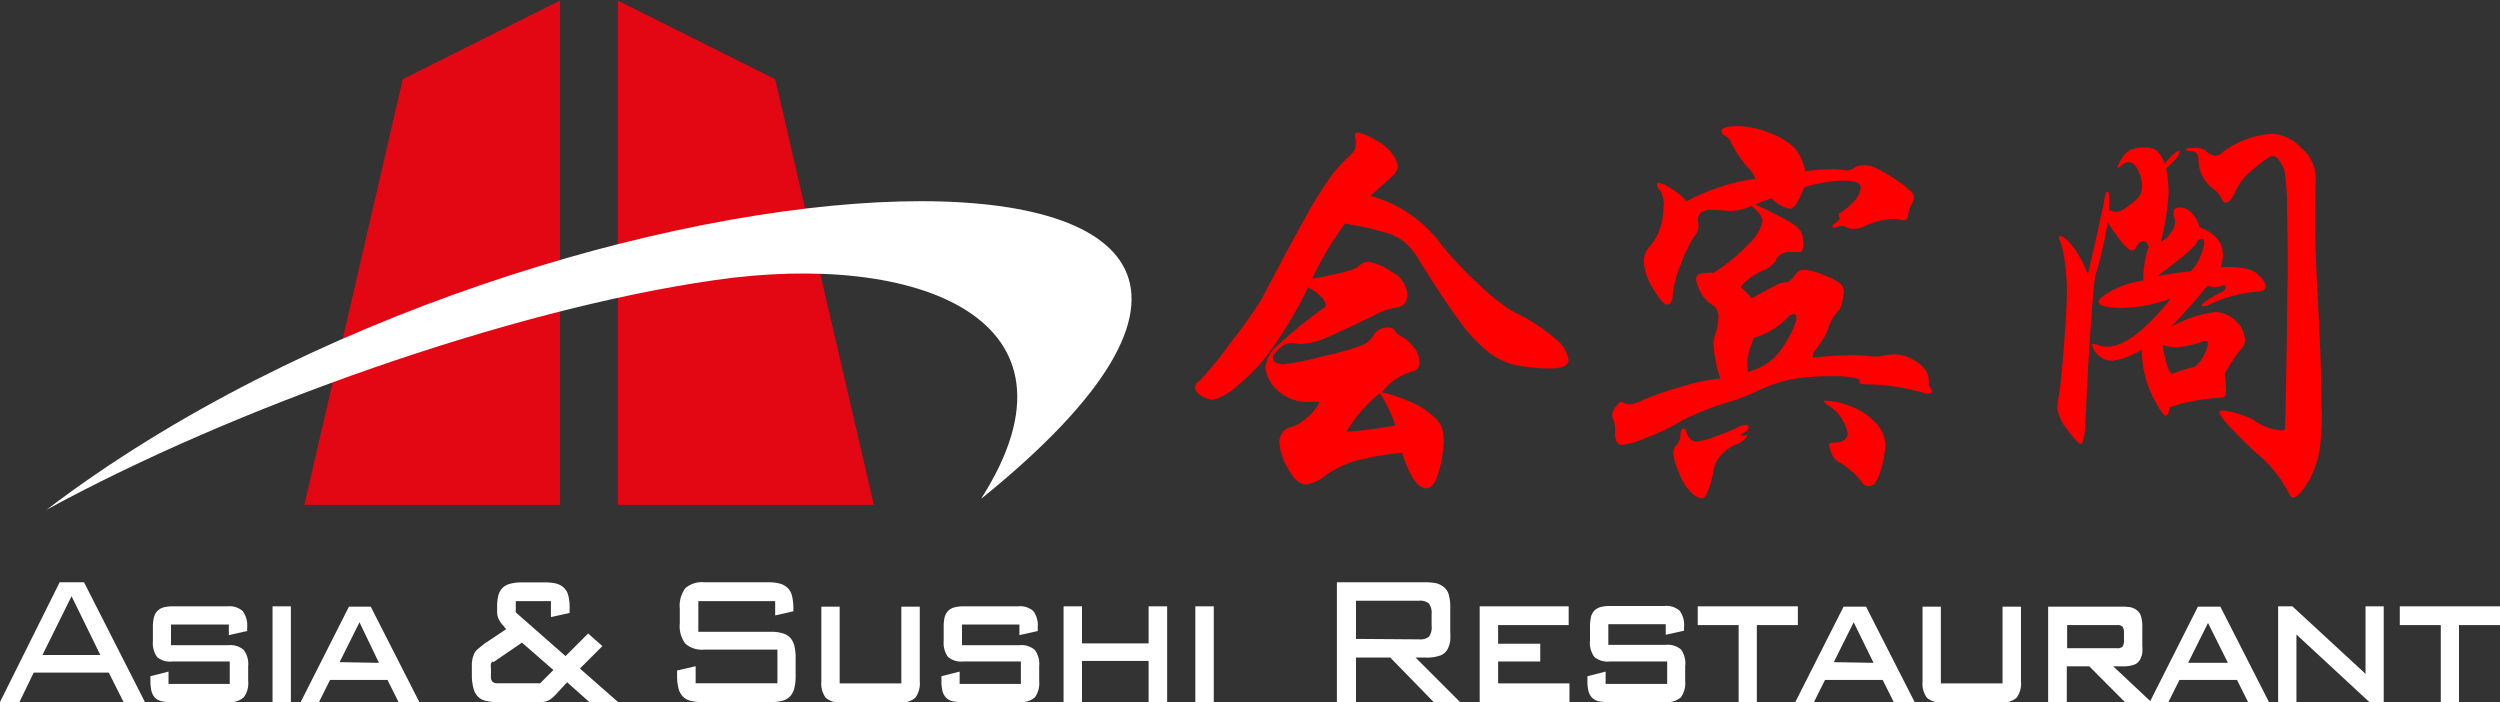 <svg xmlns="http://www.w3.org/2000/svg" viewBox="0 0 222.53 62.49"><rect x="0" y="0" width="222.53" height="62.49" fill="#333333" stroke="none"/><defs><style>.cls-1{fill:red;}.cls-2{fill:#e30613;}.cls-2,.cls-3{fill-rule:evenodd;}.cls-3,.cls-4{fill:#fff;}</style></defs><g id="Vrstva_2" data-name="Vrstva 2"><g id="Vrstva_1-2" data-name="Vrstva 1"><path class="cls-1" d="M122,17.44a11.59,11.59,0,0,1,6.34,4.4,32.5,32.5,0,0,0,3.4,3.57,17,17,0,0,0,2.94,2.33,15.81,15.81,0,0,1,3.79,2.44,3,3,0,0,1,1.15,1.87c0,.5-.58.75-1.76.75a18,18,0,0,1-2.49-.22,6,6,0,0,1-2.78-1.16,14.38,14.38,0,0,1-2.7-2.87q-1.44-1.95-3.61-5.46A6.64,6.64,0,0,0,125,21.53a4.86,4.86,0,0,0-1.71-.84,29.61,29.61,0,0,0-3.57-.79,30.06,30.06,0,0,0-2.93,4.91c2.54-.44,3.94-.83,4.21-1.17a1.09,1.09,0,0,1,.85-.33,5,5,0,0,1,2,.88,2.46,2.46,0,0,1,1.42,2,1.34,1.34,0,0,1-.23.81,1.26,1.26,0,0,1-.88.4,5.56,5.56,0,0,0-1.74.62c-1.84.9-3.26,1.56-4.27,2a7.11,7.11,0,0,1-2.33.61l-.88-.11a1.61,1.61,0,0,0-1.08.53c-.38.35-.57.61-.57.79a.49.49,0,0,0,.26.42,1.39,1.39,0,0,0,.75.16,24.27,24.27,0,0,0,3.32-.68,25.4,25.4,0,0,0,3.61-1,2.19,2.19,0,0,0,1-.84,1.34,1.34,0,0,1,1.32-.74.62.62,0,0,1,.62.3,1.32,1.32,0,0,0,.62.51,3.24,3.24,0,0,1,1,.88,2.09,2.09,0,0,1,.55,1.36.76.76,0,0,1-.55.84,5,5,0,0,0-2.78,1.87,15.52,15.52,0,0,1,2.52.84,7,7,0,0,1,1.93,1.19,3.17,3.17,0,0,1,.9,1.12,4.74,4.74,0,0,1,.14,1.32,10.77,10.77,0,0,1-.4,2.47c-.27,1.06-.65,1.6-1.14,1.6-.75,0-1.47-1-2.16-3.16a26,26,0,0,0-4.32.77A9.06,9.06,0,0,0,118,42.31a3.56,3.56,0,0,1-1.74.82c-.56,0-1.1-.47-1.61-1.43a5.28,5.28,0,0,1-.77-2.27,1.49,1.49,0,0,1,.28-.93,1.15,1.15,0,0,1,.77-.48,3.63,3.63,0,0,0,1.37-.82,3.7,3.7,0,0,0,1.14-1.43l-.81,0a3.91,3.91,0,0,1-3-1.11,3.18,3.18,0,0,1-1-1.95,3.13,3.13,0,0,1,1.13-2,42.83,42.83,0,0,1,4.07-3.3.34.34,0,0,0,.19-.29,1.51,1.51,0,0,0-.37-.64,3.91,3.91,0,0,0-1.21-.9,39.12,39.12,0,0,1-3.06,5.22,16,16,0,0,1-3.19,3.49A5.24,5.24,0,0,1,108,35.58a2,2,0,0,1-1.08-.36c-.37-.25-.56-.48-.56-.7a.74.74,0,0,1,.4-.6,31.44,31.44,0,0,0,2.8-3.45,42.12,42.12,0,0,0,2.73-3.83c1.57-3,2.83-5.37,3.8-7.09a38.79,38.79,0,0,1,2.32-3.77A11.76,11.76,0,0,1,120,14c.44-.39.66-.72.66-1a3.28,3.28,0,0,0,0-.62,1.76,1.76,0,0,1-.06-.41c0-.11.1-.16.29-.16a5.09,5.09,0,0,1,1.52.64A4.2,4.2,0,0,1,124,13.8a2.31,2.31,0,0,1,.43,1,1.35,1.35,0,0,1-.48.86c-.32.33-1,.91-1.94,1.74Zm2.2,20.42A12.16,12.16,0,0,0,122.83,35a12.79,12.79,0,0,0-3,3.44,39.52,39.52,0,0,0,4.4-.58Z"></path><path class="cls-1" d="M161.31,31.85a28.37,28.37,0,0,1,3.28-.22,13.36,13.36,0,0,1,1.66.05,3.58,3.58,0,0,0,.7.06,3.21,3.21,0,0,0,.81-.1,4.38,4.38,0,0,1,1-.09,3.09,3.09,0,0,1,1.23.31,3.76,3.76,0,0,1,1.08.72,2.07,2.07,0,0,1,.51.71,2.27,2.27,0,0,1,.11.72.75.75,0,0,0,.13.53.36.36,0,0,1,.13.24c0,.17-.07.25-.2.25a1.33,1.33,0,0,1-.32,0,22.75,22.75,0,0,0-2.89-.64,15.27,15.27,0,0,0-2.11-.17q-.93,0-.93-.18l.07-.15c0-.1-.18-.19-.53-.27a12,12,0,0,0-2.29-.13,18.28,18.28,0,0,0-3.19.25,12.86,12.86,0,0,0-3,1,19.31,19.31,0,0,1-2.54,1,24,24,0,0,0-2.49.87,17.21,17.21,0,0,0-2.37,1.14,16.87,16.87,0,0,1-2.56,1.19,9,9,0,0,1-2.13.66.59.59,0,0,1-.57-.26,2.23,2.23,0,0,1-.14-1,2.49,2.49,0,0,0-.13-.95,1.07,1.07,0,0,1-.13-.5,1.33,1.33,0,0,1,.33-.67c.22-.3.37-.44.46-.44a.58.58,0,0,1,.31.11,1,1,0,0,0,.5.11,3.7,3.7,0,0,0,1.17-.41,26.89,26.89,0,0,1,3.22-1.11,17,17,0,0,1,3.65-.79,11.27,11.27,0,0,1-.62-3.12,3.66,3.66,0,0,1,.22-1,4.87,4.87,0,0,0,.22-1.4,1.19,1.19,0,0,0-.59-1.06,2.7,2.7,0,0,1-1-1.12,2.82,2.82,0,0,1-.39-1.13.48.48,0,0,1,.39-.5,4.1,4.1,0,0,1,1.15-.07,15.7,15.7,0,0,0,3.19-2.64,3.84,3.84,0,0,0,1.17-1.92c0-.41-.31-.88-1-1.41a4.33,4.33,0,0,1-2.11.45,13.33,13.33,0,0,0-1.43-.09,1.6,1.6,0,0,0-.89.2,1,1,0,0,0-.33.79,2,2,0,0,1,.07.55,1.8,1.8,0,0,1-.42.88,12.38,12.38,0,0,0-1.12,2.33,10,10,0,0,0-.77,2.88c0,.53-.21.8-.49.8s-.7-.47-1.25-1.43a5,5,0,0,1-.82-2.32,1.9,1.9,0,0,1,.53-1.43,4.24,4.24,0,0,0,.88-1.51,5.64,5.64,0,0,0,.34-1.92A2.42,2.42,0,0,0,147.8,17a1.07,1.07,0,0,1-.31-.55c0-.12.07-.18.2-.18a3.57,3.57,0,0,1,1.08.53,5.31,5.31,0,0,1,1.36,1.12,18,18,0,0,1,6.12-2,2.45,2.45,0,0,0-.57-.91,7.37,7.37,0,0,1-.88-1.12,8.29,8.29,0,0,1-.71-1.21,1.11,1.11,0,0,0-.52-.58.49.49,0,0,1-.32-.43c0-.29.48-.44,1.44-.44a7.69,7.69,0,0,1,3,.68,5.8,5.8,0,0,1,2.12,1.34,5,5,0,0,1,.88,2,17.54,17.54,0,0,1,2.27-.19,5.61,5.61,0,0,1,1.07.06,2.12,2.12,0,0,0,.44.05,1.18,1.18,0,0,0,.58-.24,1.67,1.67,0,0,1,.88-.23,2.79,2.79,0,0,1,1.19.33,14,14,0,0,1,1.69,1,10.42,10.42,0,0,1,1.28,1,.86.86,0,0,1,.28.53,1.4,1.4,0,0,1-.22.62,2.52,2.52,0,0,0-.3.9c0,.34-.16.52-.33.52a1.65,1.65,0,0,1-.46-.06,1.55,1.55,0,0,0-.45-.05,6.11,6.11,0,0,0-2.57.62,2.49,2.49,0,0,1-1,.26,1.32,1.32,0,0,1-.68-.13.63.63,0,0,0-.39-.13.86.86,0,0,0-.36.07.8.8,0,0,1-.33.08c-.11,0-.17-.05-.17-.13a.21.21,0,0,1,.15-.2c.37-.25.52-.43.48-.54a.71.71,0,0,1-.08-.29c0-.08.06-.15.19-.18a4.82,4.82,0,0,0,1-.83,2.1,2.1,0,0,0,.78-1.39c0-.41-.5-.62-1.5-.62a12.9,12.9,0,0,0-3.52.58,11.75,11.75,0,0,1-.67,1.4c-.21.34-.41.51-.61.51a1.81,1.81,0,0,1-.8-.28,2.83,2.83,0,0,1-.85-.64c-.66.22-1.15.41-1.46.55,1.15.52,2.08,1,2.8,1.4a3.51,3.51,0,0,1,1.28,1,2.14,2.14,0,0,1,.2,1,1.57,1.57,0,0,1-.09.73c-.06.08-.2.11-.42.11l-.73,0a1.24,1.24,0,0,0-1.21.77,2.44,2.44,0,0,1-1.27.93,5.28,5.28,0,0,0-1.85,1.41,6.94,6.94,0,0,1,1,1c1.23-.69,2-1.1,2.29-1.23a2,2,0,0,1,.79-.2c.22,0,.5-.25.84-.74a.92.92,0,0,1,.79-.36,4.77,4.77,0,0,1,1.63.44,6.25,6.25,0,0,1,1.47.73.89.89,0,0,1,.37.71,4.81,4.81,0,0,1-.13,1,1.65,1.65,0,0,1-.28.69,4,4,0,0,0-1,1.76,4.71,4.71,0,0,1-.54,1,6.61,6.61,0,0,1-.53.77.82.82,0,0,0-.25.77Zm-5.72,1.28.77-.29a4.78,4.78,0,0,0,1.76-1.21,7.92,7.92,0,0,0,1.26-1.91,4.45,4.45,0,0,0,.53-1.43c0-.22-.08-.33-.25-.33a.74.74,0,0,0-.51.26,6.5,6.5,0,0,1-3,1.83,6.28,6.28,0,0,0-.62,2.07,5.76,5.76,0,0,0,.07,1Zm12.2,6.63a7.19,7.19,0,0,1-.34,1.92,3.57,3.57,0,0,1-.61,1.4.88.88,0,0,1-.53.2.67.67,0,0,1-.5-.26,7.13,7.13,0,0,0-2.08-1.87,1.34,1.34,0,0,1-.7-.8,2.82,2.82,0,0,1-.22-.77c0-.12.17-.19.51-.19a1.4,1.4,0,0,0,.83-.22.67.67,0,0,0,.31-.56,2.9,2.9,0,0,0-.42-1.14A3.19,3.19,0,0,0,163,36.26q-.66-.42-.66-.51t.18-.09a7,7,0,0,1,2.11.47,5.79,5.79,0,0,1,2.27,1.45,3.07,3.07,0,0,1,.93,2.18Zm-12.24-1a1.91,1.91,0,0,1-1,.79,3.61,3.61,0,0,0-1.38,1,2.52,2.52,0,0,0-.62,1.19,9.76,9.76,0,0,1-.38,1.56c-.22.71-.45,1.06-.68,1.06a1.68,1.68,0,0,1-.94-.51,4.78,4.78,0,0,1-1.1-1.78,5.77,5.77,0,0,1-.51-1.72,1,1,0,0,1,.26-.71,1.41,1.41,0,0,0,.38-.92c0-.39.12-.58.24-.58s.21.08.26.25c.19.61.51.92.95.92a7.22,7.22,0,0,0,1.7-.48,17.31,17.31,0,0,0,1.87-.75,2.06,2.06,0,0,1,.79-.27c.17,0,.26.07.26.22s-.12.29-.35.44-.35.23-.35.27,0,.05.13.05a2.85,2.85,0,0,0,.49-.07Z"></path><path class="cls-1" d="M206.67,36.43a26.73,26.73,0,0,1-.16,3.35,8.42,8.42,0,0,1-.66,2.33,7,7,0,0,1-1,1.65q-.48.54-.72.54c-.15,0-.33-.21-.53-.65a11.14,11.14,0,0,0-2.86-3.41q-3.18-3-3.18-3.56c0-.09.11-.14.34-.14a6,6,0,0,1,1.43.34,6.18,6.18,0,0,1,1.27.5,4.7,4.7,0,0,0,2.31.92,1.37,1.37,0,0,0,.31,0,.37.37,0,0,0,.16-.09s.05-.91.08-2.62l.11-6.09c0-2.34.07-4.2.07-5.58s0-3.13-.07-5.25a19.9,19.9,0,0,0-.24-3.57,4.21,4.21,0,0,0-.44-.8.78.78,0,0,0-.61-.41c-.22,0-.76.37-1.63,1.1a5.55,5.55,0,0,0-1.63,1.94c-.29.74-.6,1.1-.91,1.1-.13,0-.22-.07-.3-.22a2.38,2.38,0,0,0-.73-.95,3.23,3.23,0,0,1-1.39-2.6q0-.76-.57-.81c-.38,0-.57-.07-.57-.14s.25-.15.73-.15a1.77,1.77,0,0,1,1.07.26,1.33,1.33,0,0,0,.78.44.78.78,0,0,0,.46-.11,8,8,0,0,1,4.73-1.84,3.8,3.8,0,0,1,2.49,1.23,3.55,3.55,0,0,1,1.32,2.58l-.07,3.16c0,2.15.1,5,.29,8.48s.29,6.54.29,9.11Zm-9-12.65c1.63-.07,2.71.12,3.22.57s.77.83.77,1.12-.21.45-.62.48a11.91,11.91,0,0,0-4.55,1.24.86.86,0,0,1-.34.07c-.11,0-.17,0-.17-.1s.6-.59,1.8-1.18q.33-.18.33-.42c0-.16-.11-.2-.32-.13a1.89,1.89,0,0,1-.69.11,1.31,1.31,0,0,1-.61-.11c-.83,1.05-1.93,2.29-3.29,3.7a10.75,10.75,0,0,1,3.88-1.35,2.67,2.67,0,0,1,1.94.8,2.39,2.39,0,0,1,.81,1.69,1,1,0,0,1-.15.55,14.56,14.56,0,0,0-1.65,2.45,12.77,12.77,0,0,1,.11,1.4,1.54,1.54,0,0,1-.07.57q-.07.16-.72.18a15.72,15.72,0,0,0-2.07.27,10.37,10.37,0,0,0-2.19.59c0,.46-.13.7-.32.7s-.56-.54-1.13-1.62a9.77,9.77,0,0,1-1-4.25,6.63,6.63,0,0,1-2.59,1,1.78,1.78,0,0,1-1.3-.52,1.4,1.4,0,0,1-.51-.91c0-.05,0-.08.11-.08a2.11,2.11,0,0,1,.46.13,2,2,0,0,0,.75.13q2.24,0,5.68-4.29a13.77,13.77,0,0,1-4.4.84,7.74,7.74,0,0,1-1.39-.12c-.44-.09-.66-.22-.66-.41s.33-.49,1-.91a8.42,8.42,0,0,1,3-1,8.43,8.43,0,0,1,.48-3c-.12-.34-.29-.51-.49-.51s-.4.14-.57.42-.31.42-.41.42c-.39,0-1.12-.84-2.19-2.53a33.83,33.83,0,0,1-1.07,4.66q-.21.69-.66,8l-.29,5.79a5.54,5.54,0,0,1-.17,1c-.06.2-.14.31-.23.31s-.56-.42-1.16-1.27a4,4,0,0,1-.9-1.85,4.93,4.93,0,0,1,.11-1.06q.22-1.14.48-4.56c.17-2.29.26-3.89.26-4.82a18.86,18.86,0,0,0-.2-2.73,8.49,8.49,0,0,0-.35-1.65,1.24,1.24,0,0,1-.15-.46c0-.1,0-.14.07-.14.2,0,.55.25,1,.76a8.22,8.22,0,0,1,1.48,2.72c1-4.23,1.46-6.52,1.52-6.87s.14-.54.24-.54.15.18.15.54,0,.72,0,1.11a1.57,1.57,0,0,0,.64.15,1.51,1.51,0,0,0,.79-.33,9.16,9.16,0,0,0,.84-.64,2,2,0,0,0,.52-.61,1.91,1.91,0,0,0,.14-.8,3.25,3.25,0,0,0-.34-1.28c-.24-.52-.52-.77-.87-.77a.88.88,0,0,0-.58.25c-.2.17-.31.26-.35.26s-.06,0-.06-.07a2.81,2.81,0,0,1,.39-.74,1.92,1.92,0,0,1,.81-.8,2.94,2.94,0,0,1,1.2-.19,1.72,1.72,0,0,1,1.12.28,3.22,3.22,0,0,1,.7,1.15q.94-1.17,1.32-1.17s0,0,0,.07c0,.34-.4.85-1.2,1.51a11.58,11.58,0,0,1,.22,2.27,24.31,24.31,0,0,1-.7,4.32,2.86,2.86,0,0,0,.92-.88,1.77,1.77,0,0,0,.36-.84,1.47,1.47,0,0,0-.07-.5,1.16,1.16,0,0,1-.07-.42c0-.31.18-.47.54-.47a1.53,1.53,0,0,1,1.05.47,2.7,2.7,0,0,1,.71,1.29c1.4.53,2.09,1.35,2.09,2.45a2.9,2.9,0,0,1-.25,1.17Zm-2.68.37a3.41,3.41,0,0,0,.83-1.25,3.78,3.78,0,0,0,.38-1.26c0-.26-.06-.38-.18-.38a.74.74,0,0,0-.41.14c.08.29-1.12,1.36-3.59,3.19a27.86,27.86,0,0,1,3-.44Zm.4,8.47a3.36,3.36,0,0,0,1.14-2c0-.24-.12-.33-.37-.26a8.55,8.55,0,0,1-2.42.55,2.93,2.93,0,0,1-1.24-.22c.24,1.52.51,2.38.81,2.6a15.82,15.82,0,0,1,2.08-.65Z"></path><path class="cls-2" d="M35.85,7.05l14-7V44.94H27.09L35.85,7.05ZM69,7.05l-14-7V44.94H77.78L69,7.05Z"></path><path class="cls-3" d="M87.37,44.33c10.17-16-5.76-22-23.72-19.4-18.4,2.63-43,11.43-59.5,20.44,45.67-34.73,129.1-38.1,83.22-1Z"></path><path class="cls-4" d="M5.31,51.83H7.48L12.9,62.49H11L9.68,59.87H3L1.73,62.49H0L5.31,51.83ZM8.93,58.3,6.37,53.07,3.78,58.3Z"></path><path class="cls-4" d="M20.45,60.88v-2H15.32A1.76,1.76,0,0,1,14,58.5a2.12,2.12,0,0,1-.39-1.45v-1.2a3.7,3.7,0,0,1,.09-.89,1.3,1.3,0,0,1,.3-.57,1.22,1.22,0,0,1,.54-.32,3.14,3.14,0,0,1,.81-.1h4.89a1.8,1.8,0,0,1,1.36.42A2.13,2.13,0,0,1,22,55.85v.32l-1.63.36v-.94H15.22v1.84h5.11a1.8,1.8,0,0,1,1.36.42,2.06,2.06,0,0,1,.4,1.45v1.32a2.07,2.07,0,0,1-.4,1.46,1.8,1.8,0,0,1-1.36.41h-5.2a3.15,3.15,0,0,1-.82-.09,1.22,1.22,0,0,1-.54-.32,1.44,1.44,0,0,1-.29-.58,3.67,3.67,0,0,1-.09-.88v-.43L15,59.78v1.1Z"></path><polygon class="cls-4" points="24.26 53.97 25.89 53.97 25.89 62.49 24.26 62.49 24.26 53.97 24.26 53.97"></polygon><path class="cls-4" d="M31.06,54H33l4.34,8.52H35.49l-1-2H29.38l-1,2H26.75L31.06,54Zm2.67,5L32,55.39l-1.77,3.55Z"></path><path class="cls-4" d="M50.35,58.39l2-2,1.27,1.12-2,2,3.42,3H52.48l-2-1.78-1,1.08a4.15,4.15,0,0,1-.4.37,1.31,1.31,0,0,1-.36.21,1.87,1.87,0,0,1-.45.1,5.54,5.54,0,0,1-.61,0H44.18a3.66,3.66,0,0,1-1-.12,1.37,1.37,0,0,1-.67-.4,1.54,1.54,0,0,1-.37-.72A4.42,4.42,0,0,1,42,60.14v-.88a2.35,2.35,0,0,1,.18-1,1.16,1.16,0,0,1,.25-.4l.32-.27.39-.31L45.06,56a1.55,1.55,0,0,1-.19-.21c0-.05-.11-.12-.18-.22a2.19,2.19,0,0,1-.35-.57,1.78,1.78,0,0,1-.09-.61V54a4.13,4.13,0,0,1,.11-1,1.46,1.46,0,0,1,.38-.68,1.53,1.53,0,0,1,.68-.36,3.89,3.89,0,0,1,1-.12h2.05a4.91,4.91,0,0,1,.89.07,1.74,1.74,0,0,1,.62.24,1.43,1.43,0,0,1,.56.7,4.12,4.12,0,0,1,.16,1.34v.37l-1.66.37V53.51H45.91v1l4.44,3.9Zm-6.48.49a.44.44,0,0,0-.17.19,1.14,1.14,0,0,0,0,.37v.74a.71.71,0,0,0,.13.5.67.67,0,0,0,.48.14h3.37l.22,0a.58.58,0,0,0,.17,0,.71.71,0,0,0,.19-.18l1-1-2.8-2.44-2.51,1.72Z"></path><path class="cls-4" d="M69,54.78V53.51H62.16v2.73h6.5a3.3,3.3,0,0,1,1,.13,1.4,1.4,0,0,1,.68.4,1.7,1.7,0,0,1,.37.72,4.39,4.39,0,0,1,.11,1.1v1.55a4.42,4.42,0,0,1-.11,1.11,1.64,1.64,0,0,1-.37.72,1.4,1.4,0,0,1-.68.4,3.68,3.68,0,0,1-1,.12H62.43a3.66,3.66,0,0,1-1-.12,1.37,1.37,0,0,1-.67-.4,1.54,1.54,0,0,1-.37-.72,4.38,4.38,0,0,1-.12-1.11v-.46l1.65-.38v1.52h7.28v-3h-6.5A2.23,2.23,0,0,1,61,57.29a2.6,2.6,0,0,1-.49-1.81v-1.3A2.64,2.64,0,0,1,61,52.36a2.23,2.23,0,0,1,1.69-.53h5.77a3.75,3.75,0,0,1,1,.13,1.64,1.64,0,0,1,.68.4,1.53,1.53,0,0,1,.37.73,4.88,4.88,0,0,1,.11,1.09v.23L69,54.78Z"></path><path class="cls-4" d="M74.74,60.83h5.49V54h1.64v6.65a2.12,2.12,0,0,1-.4,1.46,1.79,1.79,0,0,1-1.35.41H74.86a1.83,1.83,0,0,1-1.36-.41,2.13,2.13,0,0,1-.39-1.46V54h1.63v6.86Z"></path><path class="cls-4" d="M90.87,60.88v-2H85.73a1.79,1.79,0,0,1-1.35-.41A2.12,2.12,0,0,1,84,57.05v-1.2a3.75,3.75,0,0,1,.08-.89,1.3,1.3,0,0,1,.3-.57,1.2,1.2,0,0,1,.55-.32,3.06,3.06,0,0,1,.8-.1h4.9a1.79,1.79,0,0,1,1.35.42,2.13,2.13,0,0,1,.39,1.46v.32l-1.63.36v-.94H85.63v1.84h5.11a1.83,1.83,0,0,1,1.37.42,2.12,2.12,0,0,1,.39,1.45v1.32a2.13,2.13,0,0,1-.39,1.46,1.83,1.83,0,0,1-1.37.41h-5.2a3.15,3.15,0,0,1-.82-.09,1.18,1.18,0,0,1-.53-.32,1.34,1.34,0,0,1-.3-.58,3.67,3.67,0,0,1-.09-.88v-.43l1.62-.41v1.1Z"></path><polygon class="cls-4" points="94.67 53.97 96.31 53.97 96.31 57.27 102.24 57.27 102.24 53.97 103.89 53.97 103.89 62.49 102.24 62.49 102.24 58.83 96.31 58.83 96.31 62.49 94.67 62.49 94.67 53.97 94.67 53.97"></polygon><polygon class="cls-4" points="106.4 53.97 108.04 53.97 108.04 62.49 106.4 62.49 106.4 53.97 106.4 53.97"></polygon><path class="cls-4" d="M119,62.49V51.83h7.86a5.12,5.12,0,0,1,.9.07,1.47,1.47,0,0,1,.59.24,1.32,1.32,0,0,1,.58.7,4.12,4.12,0,0,1,.16,1.34v2a8.51,8.51,0,0,1,0,.86,2.48,2.48,0,0,1-.15.55,1.27,1.27,0,0,1-.67.73,3.48,3.48,0,0,1-1.37.21H126l4,4h-2.35l-3.9-4H120.7v4Zm7.31-5.58a1.26,1.26,0,0,0,.89-.24,1.46,1.46,0,0,0,.23-1v-1a1.46,1.46,0,0,0-.23-.94,1.21,1.21,0,0,0-.89-.26H120.7v3.4Z"></path><polygon class="cls-4" points="131.71 53.97 139.63 53.97 139.63 55.64 133.35 55.64 133.35 57.3 137.1 57.3 137.1 58.88 133.35 58.88 133.35 60.83 139.7 60.83 139.7 62.49 131.71 62.49 131.71 53.97 131.71 53.97"></polygon><path class="cls-4" d="M148.4,60.88v-2h-5.14a1.79,1.79,0,0,1-1.35-.41,2.12,2.12,0,0,1-.38-1.45v-1.2a4.37,4.37,0,0,1,.08-.89,1.3,1.3,0,0,1,.3-.57,1.2,1.2,0,0,1,.55-.32,3.06,3.06,0,0,1,.8-.1h4.9a1.79,1.79,0,0,1,1.35.42,2.13,2.13,0,0,1,.39,1.46v.32l-1.63.36v-.94h-5.11v1.84h5.11a1.83,1.83,0,0,1,1.37.42A2.12,2.12,0,0,1,150,59.3v1.32a2.13,2.13,0,0,1-.39,1.46,1.83,1.83,0,0,1-1.37.41h-5.19a3.23,3.23,0,0,1-.83-.09,1.24,1.24,0,0,1-.53-.32,1.34,1.34,0,0,1-.3-.58,3.67,3.67,0,0,1-.09-.88v-.43l1.62-.41v1.1Z"></path><polygon class="cls-4" points="156.38 62.49 154.76 62.49 154.76 55.64 151.12 55.64 151.12 53.97 160.03 53.97 160.03 55.64 156.38 55.64 156.38 62.49 156.38 62.49"></polygon><path class="cls-4" d="M164.1,54h2l4.34,8.52h-1.86l-1-2h-5.13l-1,2h-1.66L164.1,54Zm2.67,5L165,55.39l-1.77,3.55Z"></path><path class="cls-4" d="M172.76,60.83h5.49V54h1.64v6.65a2.13,2.13,0,0,1-.39,1.46,1.83,1.83,0,0,1-1.36.41h-5.26a1.83,1.83,0,0,1-1.36-.41,2.13,2.13,0,0,1-.39-1.46V54h1.63v6.86Z"></path><path class="cls-4" d="M182.31,62.49V54h6.59a4.53,4.53,0,0,1,.73.05,1.44,1.44,0,0,1,.48.2,1,1,0,0,1,.45.56,3.18,3.18,0,0,1,.13,1.07v1.56a3.91,3.91,0,0,1,0,.67,1.37,1.37,0,0,1-.13.45,1,1,0,0,1-.53.58,2.79,2.79,0,0,1-1.09.17h-.84l3.42,3.21h-2.35l-3.2-3.21h-2v3.21Zm6.12-4.79a.69.69,0,0,0,.5-.14,1,1,0,0,0,.13-.57v-.65a.91.91,0,0,0-.13-.56.65.65,0,0,0-.5-.14H184V57.7Z"></path><path class="cls-4" d="M195.64,54h2l4.34,8.52h-1.86l-1-2H194l-1,2h-1.66L195.64,54Zm2.67,5-1.77-3.55-1.77,3.55Z"></path><polygon class="cls-4" points="202.78 53.97 204.05 53.97 210.56 59.98 210.56 53.97 212.18 53.97 212.18 62.49 210.9 62.49 204.41 56.48 204.41 62.49 202.78 62.49 202.78 53.97 202.78 53.97"></polygon><polygon class="cls-4" points="218.88 62.49 217.26 62.49 217.26 55.64 213.61 55.64 213.61 53.97 222.53 53.97 222.53 55.64 218.88 55.64 218.88 62.49 218.88 62.49"></polygon></g></g></svg>